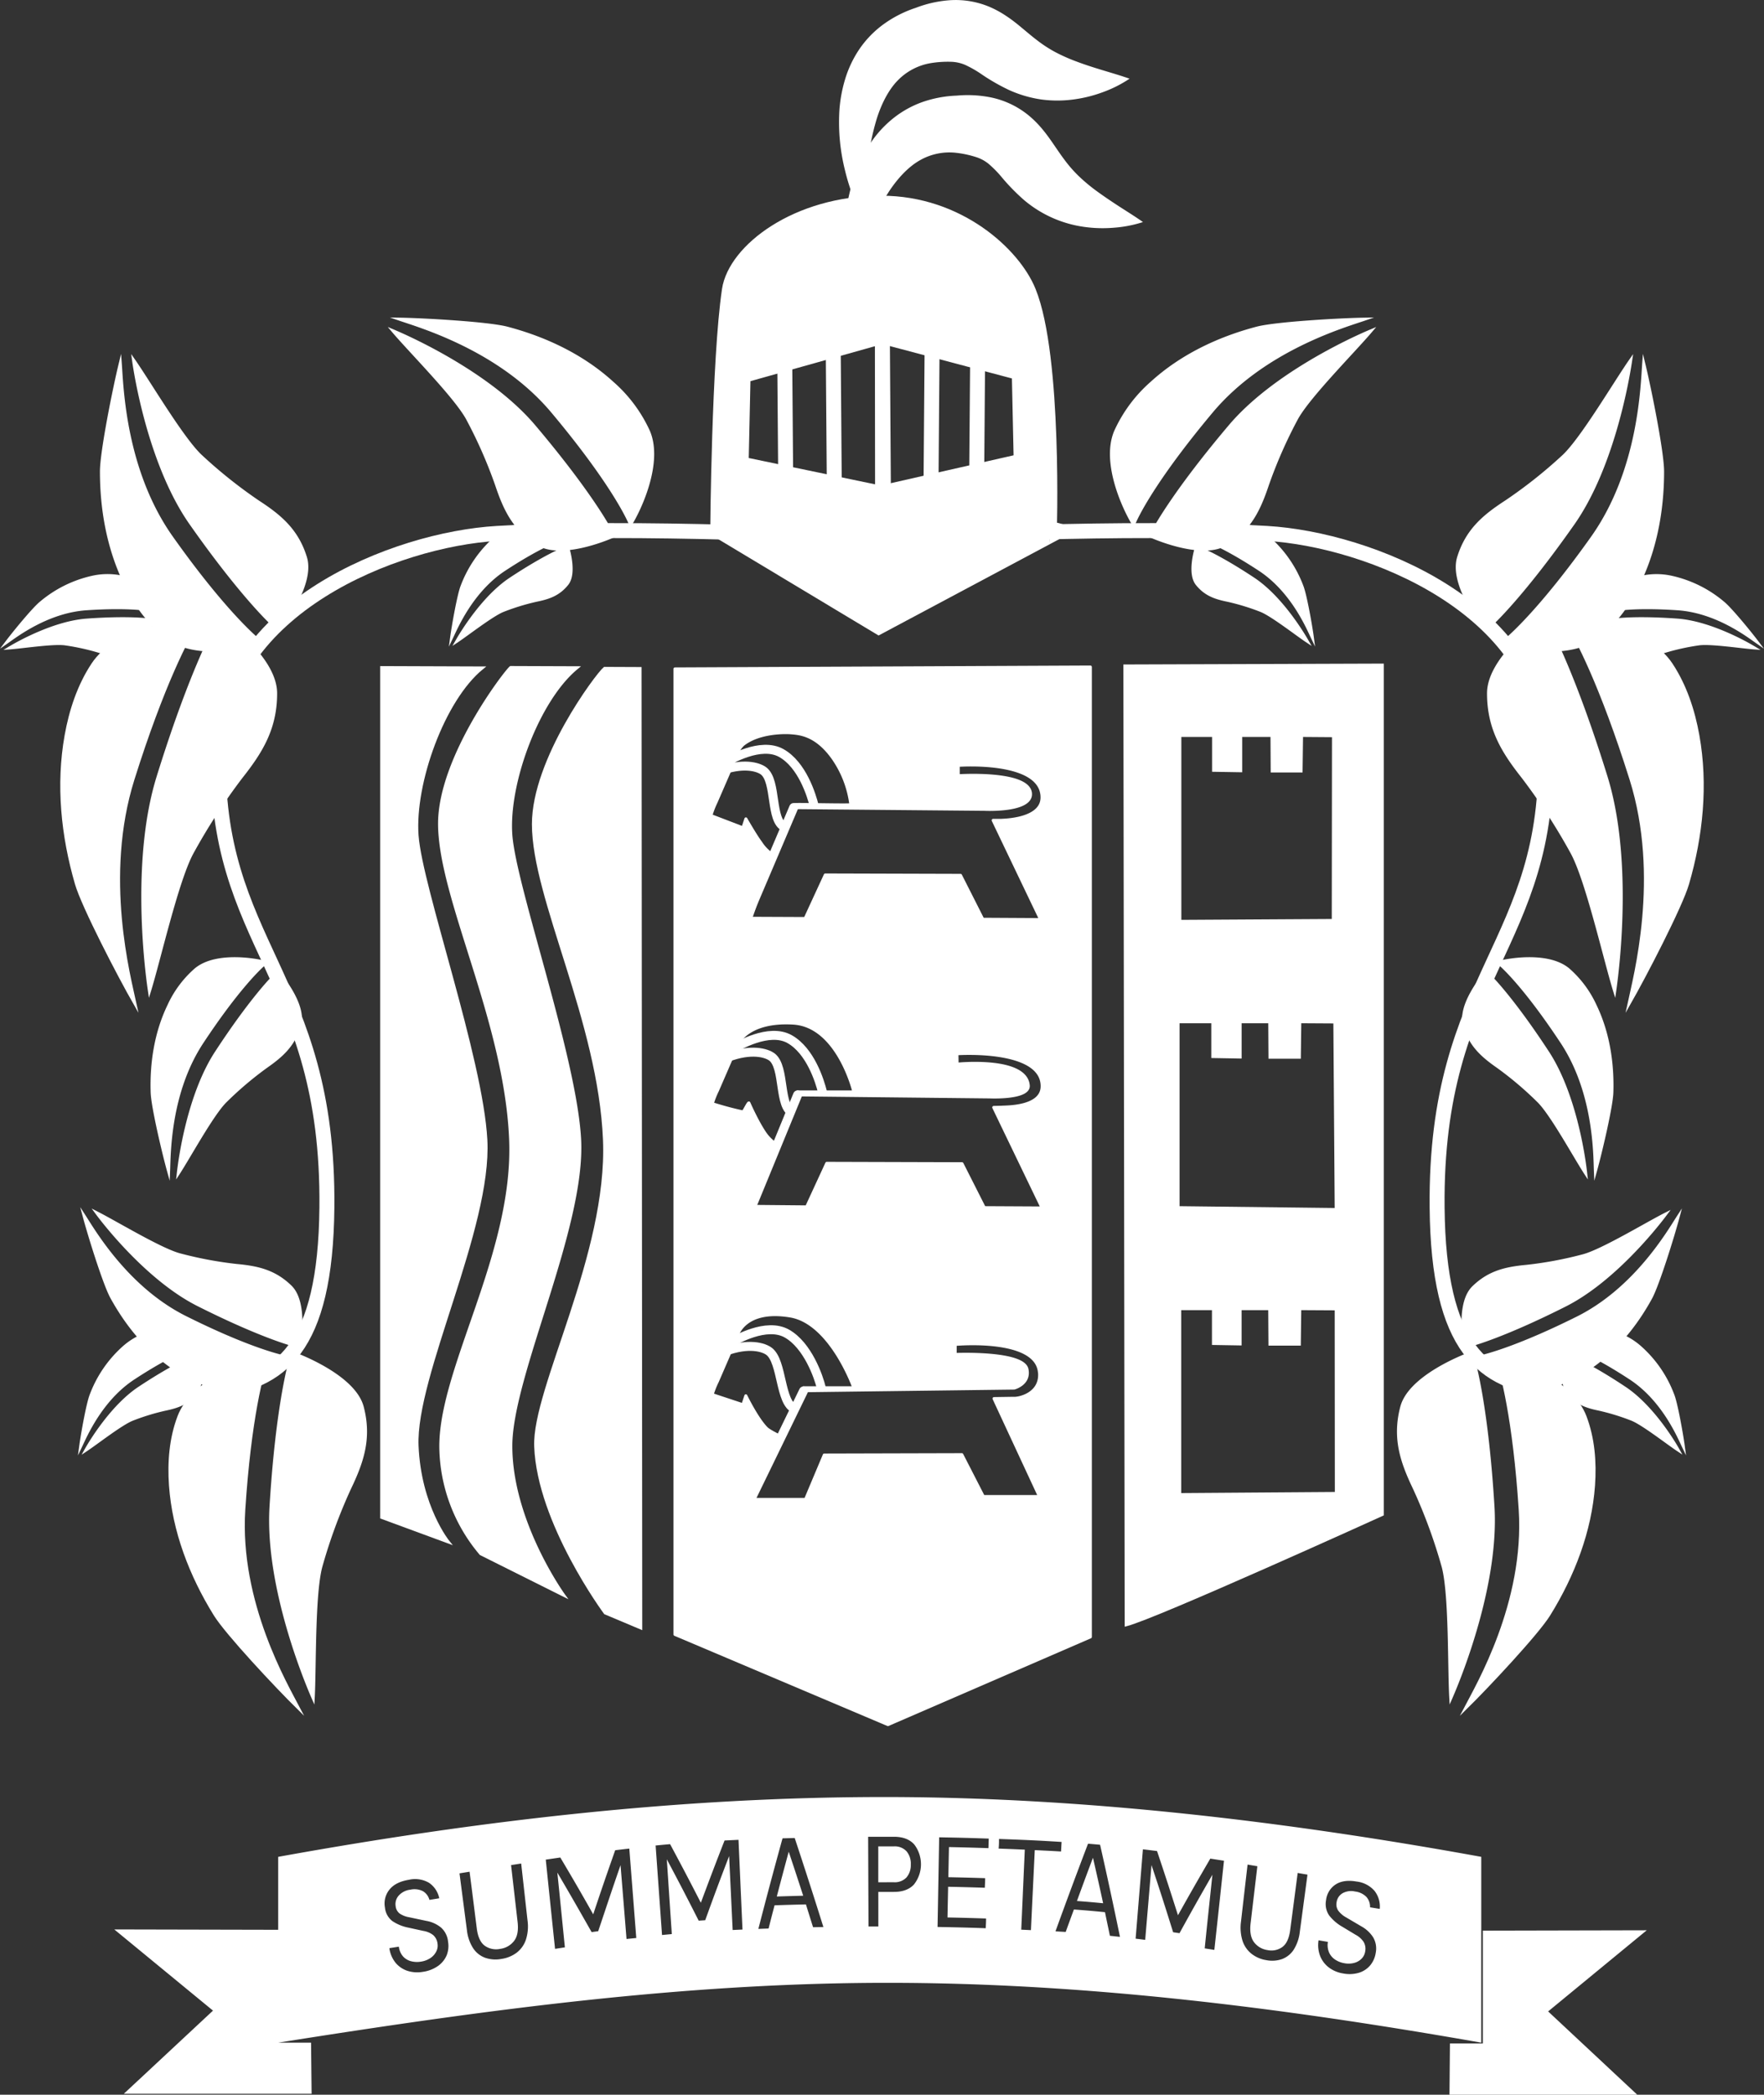 <svg xmlns="http://www.w3.org/2000/svg" viewBox="0 0 589.77 700.32"><rect x="0" y="0" width="589.77" height="700.32" fill="#333333" stroke="none"/><defs><style>.cls-1,.cls-2,.cls-3,.cls-7{fill:#fff;}.cls-1,.cls-2,.cls-3,.cls-4,.cls-5,.cls-6{stroke:#fff;}.cls-1,.cls-2,.cls-5,.cls-6{stroke-miterlimit:10;}.cls-1,.cls-6{stroke-width:5px;}.cls-3,.cls-4{stroke-linecap:round;stroke-linejoin:round;}.cls-4{fill:#3b63aa;}.cls-4,.cls-5{stroke-width:3px;}.cls-5,.cls-6{fill:none;}</style></defs><g id="Layer_2" data-name="Layer 2"><g id="Transparent_Sield" data-name="Transparent Sield"><path class="cls-1" d="M343.88,97.47c-5-12.32-23.45-29.54-49.21-29.54-28.33,0-48.88,16-50.81,29.09-3.44,23.18-3.9,80.21-3.9,80.21l53.85,32.36,57-30.39S352.79,119.3,343.88,97.47Zm-48.52,67.59-47.57-9.91.65-29.62L295,112.45l45.78,12.14.64,29.62-46.07,10.46Z"></path><polygon class="cls-1" points="295.07 164.74 295.36 164.67 295.01 112.45 295.07 164.74"></polygon><line class="cls-1" x1="311.68" y1="109.99" x2="311.25" y2="164.94"></line><line class="cls-1" x1="326.92" y1="111.39" x2="326.49" y2="166.34"></line><line class="cls-1" x1="278.54" y1="110.85" x2="278.96" y2="165.8"></line><line class="cls-1" x1="262.31" y1="112.25" x2="262.74" y2="167.19"></line><path class="cls-2" d="M202.13,223.46c-2.6,2.19-23.79,30.5-23.79,52.08,0,24.84,22.14,65.85,23.76,105.57,1.57,38.3-23.72,83.21-23,102.44.95,25.6,23.25,55.7,23.25,55.7l11.88,5L214,223.51Z"></path><path class="cls-2" d="M193.79,380.93c-1.45-27.41-21.73-84.39-23-101.81s9.12-45.27,22.08-55.87l-22.12-.08c-1.92,1.6-23.79,30.2-23.79,52.19,0,24.83,22.13,65.84,23.76,105.57,1.57,38.3-24,77.3-23.33,103.61a56.21,56.21,0,0,0,13.35,34.92l27.71,13.85s-17.77-24.55-17.66-50.11C170.92,459.7,195.35,410.4,193.79,380.93Z"></path><path class="cls-2" d="M162.44,381.11c-1.45-27.4-21.73-84.38-23-101.8s8.72-45.4,21.74-56l-33.58-.12V507.3l22.25,8.2s-9.55-11.75-10.41-32.11C138.47,459.9,164,410.59,162.44,381.11Z"></path><path class="cls-2" d="M376.09,222.65l.44,320.56c9.87-2.48,85.63-36.9,85.63-36.9V222.36Zm18.38,23.23h11.27v11.65l9.07.15v-11.8h10.46l.07,11.87H435l.16-11.87,10.67.08-.07,61.78-51.29.3ZM446.79,499.3l-52.36.37,0-62.16h11.27v11.65l8.91.15v-11.8h9.9l.08,11.87h9.82l.15-11.87,12.18.07Zm-.05-94.93-52.87-.62,0-62.16h11.61v11.64l9.14.16v-11.8h9.9l.08,11.87h9.82l.15-11.87,11.72.07Z"></path><path class="cls-3" d="M225.67,546.43l71.2,30.15,67.68-29.32V223l-138.88.63ZM320,355.77l-.06-3.47s28.38-2,28.49,10.78c.06,7.5-12.81,6.94-13.62,7.1l-2.57.06,16.19,33.61-19.36-.1-7.43-14.69-45.22-.13-6.72,14.56-18.23-.17,7.44-21.18a15.31,15.31,0,0,1-2.59-2.51c-2.73-3.58-5.94-10.89-5.94-10.89-.29-.06-1.69,3-2,3-5.3-1.12-10.24-2.75-10.24-2.75a28.47,28.47,0,0,1,1.73-4.39l6.67-15.37s3.18-8.09,18.67-7.18c15,.88,20.28,23,20.28,23H266.67v1l64.2.68s13.27.63,12.92-3.82C343,353.39,320,355.77,320,355.77Zm27.55,103c.66,7.47-7.29,8.9-8.65,8.71l-6.56.1,15.21,32.75H328.76l-7.18-14-46,.12-6.25,14.84H251.64l10.08-20.5c-.83-.65-4.44-2.26-5.43-3.25-3.18-3.18-6.93-10.89-6.93-10.89l-1,3-10.26-3.4a28.15,28.15,0,0,1,1.73-4.38l6.66-15.37s2.4-9.06,17.71-6.54c13.57,2.23,21.27,24,21.27,24H268.65v1l70.42-.89s5.32-1.37,4.28-6.31c-1.24-5.91-24-4.93-24-4.93l0-3.35S346.48,446.93,347.52,458.81ZM239.4,268.2l6.67-15.36a9.11,9.11,0,0,1,2.3-3.86c4.95-4,13.08-4.18,15.84-4,3,.24,8.57.48,14.26,8.46a34.6,34.6,0,0,1,6,15.57c0,.29-18.8-.21-18.81,0v1l63.48.57s16,.82,15.38-5.42c-.78-7.37-24.13-5.81-24.13-5.81l0-3.47s27.86-2.09,28,10.65c.06,7.49-12.53,7.65-13.62,7.73l-2.72,0,15.88,33.18-19.36-.11-7.43-14.68-45.22-.13-6.72,14.56L251,307l7.44-21.18a13.23,13.23,0,0,1-4.11-4.13c-1.66-2.17-4.95-7.92-4.95-7.92l-1,3-10.7-4.1A28.47,28.47,0,0,1,239.4,268.2Z"></path><line class="cls-4" x1="266.67" y1="366.05" x2="251.34" y2="403.38"></line><path class="cls-5" d="M243.26,353.51c7.89-3,13-1.51,14.85-.11,4.45,3.46,2.11,16.81,7.07,18.75"></path><path class="cls-5" d="M275,365.14c-.92-3.72-4.06-13.82-11-17.73s-17.36,2.42-18.78,3.12"></path><path class="cls-5" d="M242.35,451.84c7.92-3,13.06-1.42,14.85,0,4.42,3.49,3.53,17.14,8.48,19.12"></path><path class="cls-5" d="M274.59,464c-.89-3.73-4.53-14.17-11.46-18.13s-17.38,2.29-18.8,3"></path><line class="cls-4" x1="268.65" y1="465.02" x2="250.76" y2="501.82"></line><path class="cls-5" d="M240.47,257.87c7.89-3,13-1.52,14.84-.12,4.46,3.46,2.12,16.81,7.08,18.75"></path><path class="cls-5" d="M272.23,269.5c-.92-3.73-4.06-13.83-11-17.73s-17.36,2.42-18.78,3.11"></path><line class="cls-4" x1="265.36" y1="269.98" x2="249.27" y2="307.78"></line><path class="cls-6" d="M305.16,179.48s72.39-3.81,118.48-1.14c34,2,91.66,24.83,93.06,72.08,1.94,65.63-37,75.36-36.22,153.29.44,47.16,15.45,58.66,38.16,60.81"></path><path class="cls-2" d="M508.26,504.73c2,31.11-14.38,58.89-18.26,66.33,7.25-7.13,24-25,27.86-31.26,8.19-13.22,13.82-28,14.91-43.17.56-7.83-.09-15.78-2.83-23-4.51-11.91-22.62-18.91-29.94-20.8C502.18,458.38,506.33,474.87,508.26,504.73Z"></path><path class="cls-2" d="M499.16,503.75c-1.91-31.62-5.92-48-7.24-51.38-3.32,1.23-20.67,8.12-23.27,18.07-2.72,10.4,0,18.3,4.27,27.21a177.25,177.25,0,0,1,9.58,26.1c2.49,9.32,1.95,33.84,2.55,44C489.14,558.4,500.66,528.63,499.16,503.75Z"></path><path class="cls-2" d="M527.43,440.6c19.43-9.71,30.47-28.84,33.6-33.67-1.78,6.66-6.74,22.57-9.14,27-5.11,9.33-12,17.73-20.82,23.66a39.24,39.24,0,0,1-14.85,6.4c-8.74,1.56-19.26-6.42-22.94-10C497.39,453.27,508.77,449.91,527.43,440.6Z"></path><path class="cls-2" d="M523.27,436.35c-19.71,9.94-31,13.34-33.47,13.77-.41-2.34-2.29-14.74,2.8-19.71,5.32-5.2,11-6.41,17.87-7.05a126.5,126.5,0,0,0,19.06-3.59c6.48-1.82,21.06-10.69,27.36-13.87C552.7,411.5,538.78,428.53,523.27,436.35Z"></path><path class="cls-2" d="M522.22,348.47c11.16,16.91,10.95,37.69,11.18,43.1,1.75-6.29,5.36-21.63,5.51-26.34.31-10-1.29-20.1-5.58-29a35.91,35.91,0,0,0-9-12.09c-6.36-5.3-18.76-3.58-23.46-2.35C503.87,324.25,511.51,332.24,522.22,348.47Z"></path><path class="cls-2" d="M517.43,351.82c-11.28-17.23-18.8-25.19-20.63-26.7-1.46,1.73-8.95,11.05-7.19,17.47,1.83,6.71,5.88,10.32,11.16,14a114.76,114.76,0,0,1,13.78,11.71c4.4,4.48,12,18.46,15.61,24C529.44,385.75,526.29,365.36,517.43,351.82Z"></path><path class="cls-2" d="M532.36,179.73c16-22.54,16.64-50.87,17.19-58.23,2.11,8.65,6.32,29.72,6.32,36.14,0,13.67-2.67,27.34-8.92,39.28A48.79,48.79,0,0,1,534.11,213c-8.91,6.94-25.72,4-32.09,2.14C506.25,211.91,517,201.36,532.36,179.73Z"></path><path class="cls-2" d="M526,175c-16.14,23-26.75,33.49-29.32,35.45-1.91-2.42-11.69-15.45-9-24.13,2.81-9.06,8.5-13.8,15.86-18.58a158.27,158.27,0,0,0,19.31-15.33c6.2-5.9,17.2-24.62,22.36-32C543.9,129.25,538.68,156.89,526,175Z"></path><path class="cls-2" d="M545.31,260.51c10.26,32.63,1.24,66.19-.66,75.06,5.35-9.36,17.36-32.52,19.56-40.07,4.68-16.07,6.4-33.16,3.46-49.59-1.51-8.47-4.27-16.77-8.94-23.82-7.66-11.57-27.62-14.6-35.44-14.82C526.94,212.67,535.47,229.21,545.31,260.51Z"></path><path class="cls-2" d="M537,259.84c-10.29-33.19-18.64-49.62-20.86-52.92-3,2.12-18.51,13.69-18.47,24.91,0,11.73,4.82,19.49,11.48,27.92a202.41,202.41,0,0,1,16.5,25.44c5,9.32,10.92,35.54,14.2,46.16C541.42,320.45,545.05,286,537,259.84Z"></path><path class="cls-2" d="M560.88,203.53c13.09.88,23.71,9.14,26.59,11.14-2.55-3.37-9-11.24-11.41-13.16a40.19,40.19,0,0,0-17.13-8.5,23.12,23.12,0,0,0-9.76-.1c-5.23,1.2-9.2,8.26-10.42,11.17C541.21,203.49,548.32,202.68,560.88,203.53Z"></path><path class="cls-2" d="M560.73,207.31c-13.3-.95-20.35-.2-21.85.16.32,1.43,2.18,8.94,6.18,10.55,4.18,1.69,7.63,1,11.59-.26a76.76,76.76,0,0,1,11.44-2.51c4-.51,14.22,1.06,18.47,1.37C582.92,214.43,571.18,208.06,560.73,207.31Z"></path><path class="cls-2" d="M405.07,137.59c17.48-20.84,44.31-28.53,51.18-30.89-8.77.15-29.89,1.39-36,3-13,3.42-25.37,9.35-35.18,18.29A47.93,47.93,0,0,0,373,144.22c-4.38,10.22,2.58,25.5,6,31.09C380.94,170.49,388.3,157.59,405.07,137.59Z"></path><path class="cls-2" d="M411.21,142.48c-17.85,21.1-25.21,33.83-26.44,36.77,2.78,1.21,17.63,7.28,25.22,2.56,7.94-4.93,11-11.53,13.75-19.73a155.19,155.19,0,0,1,9.79-22.22c4.07-7.38,19.16-22.52,24.87-29.27C450.28,114,425.25,125.88,411.21,142.48Z"></path><path class="cls-2" d="M421.08,190.36c11,7.19,16.17,19.6,17.69,22.76-.56-4.19-2.36-14.24-3.47-17.07a40.42,40.42,0,0,0-10.75-15.82,23.29,23.29,0,0,0-8.46-4.88C410.94,173.83,404,178,401.53,180,404,180.66,410.55,183.45,421.08,190.36Z"></path><path class="cls-2" d="M419.09,193.57C408,186.22,401.46,183.41,400,183c-.42,1.4-2.49,8.86.2,12.23,2.81,3.52,6.15,4.63,10.23,5.46a76.16,76.16,0,0,1,11.2,3.43c3.76,1.54,11.87,7.9,15.42,10.26C434.93,210.67,427.83,199.36,419.09,193.57Z"></path><path class="cls-2" d="M545.09,460.75c11,7.19,16.18,19.6,17.7,22.76-.57-4.19-2.36-14.23-3.48-17.07a40.1,40.1,0,0,0-10.75-15.81,22.93,22.93,0,0,0-8.46-4.88c-5.14-1.52-12.07,2.68-14.55,4.61C528,451.05,534.57,453.85,545.09,460.75Z"></path><path class="cls-2" d="M543.1,464C532,456.61,525.47,453.81,524,453.38c-.42,1.41-2.48,8.86.2,12.23s6.15,4.63,10.23,5.47a74.61,74.61,0,0,1,11.2,3.43c3.76,1.53,11.87,7.9,15.42,10.25C559,481.07,551.85,469.75,543.1,464Z"></path><path class="cls-6" d="M284.61,179.48s-72.39-3.81-118.48-1.14c-34,2-91.66,24.83-93.06,72.08-1.94,65.63,37,75.36,36.22,153.29-.44,47.16-15.45,58.66-38.16,60.81"></path><path class="cls-2" d="M81.51,504.73c-2,31.11,14.38,58.89,18.26,66.33-7.25-7.13-24-25-27.86-31.26-8.19-13.22-13.82-28-14.91-43.17-.56-7.83.09-15.78,2.83-23,4.51-11.91,22.62-18.91,30-20.8C87.59,458.38,83.44,474.87,81.51,504.73Z"></path><path class="cls-2" d="M90.61,503.75c1.91-31.62,5.92-48,7.24-51.38,3.32,1.23,20.67,8.12,23.27,18.07,2.72,10.4,0,18.3-4.27,27.21a177.25,177.25,0,0,0-9.58,26.1c-2.49,9.32-2,33.84-2.55,44C100.64,558.4,89.11,528.63,90.61,503.75Z"></path><path class="cls-2" d="M62,440.46c-19.6-9.79-30.73-29.08-33.88-33.95,1.79,6.72,6.79,22.76,9.21,27.18,5.16,9.41,12.15,17.88,21,23.86a39.62,39.62,0,0,0,15,6.46c8.82,1.57,19.42-6.48,23.13-10.07C92.27,453.24,80.8,449.85,62,440.46Z"></path><path class="cls-2" d="M66.18,436.18c19.87,10,31.21,13.44,33.74,13.87.42-2.36,2.32-14.86-2.81-19.87-5.37-5.24-11.11-6.46-18-7.1a128.5,128.5,0,0,1-19.21-3.62c-6.53-1.84-21.23-10.78-27.59-14C36.5,411.12,50.54,428.29,66.18,436.18Z"></path><path class="cls-2" d="M67.55,348.47c-11.16,16.91-10.95,37.69-11.18,43.1-1.75-6.29-5.35-21.63-5.5-26.34-.32-10,1.28-20.1,5.58-29a35.75,35.75,0,0,1,9-12.09c6.36-5.3,18.76-3.58,23.47-2.35C85.91,324.25,78.26,332.24,67.55,348.47Z"></path><path class="cls-2" d="M72.35,351.82c11.27-17.23,18.79-25.19,20.62-26.7,1.46,1.73,9,11.05,7.2,17.47-1.84,6.71-5.89,10.32-11.17,14A116.34,116.34,0,0,0,75.22,368.3c-4.4,4.48-12,18.46-15.61,24C60.33,385.75,63.48,365.36,72.35,351.82Z"></path><path class="cls-2" d="M57.41,179.73c-16-22.54-16.63-50.87-17.19-58.23-2.11,8.65-6.32,29.72-6.31,36.14,0,13.67,2.66,27.34,8.92,39.28A48.63,48.63,0,0,0,55.66,213c8.91,6.94,25.73,4,32.09,2.14C83.52,211.91,72.74,201.36,57.41,179.73Z"></path><path class="cls-2" d="M63.79,175c16.14,23,26.76,33.49,29.32,35.45,1.91-2.42,11.7-15.45,9-24.13-2.81-9.06-8.5-13.8-15.86-18.58A159.81,159.81,0,0,1,67,152.36c-6.2-5.9-17.2-24.62-22.36-32C45.87,129.25,51.09,156.89,63.79,175Z"></path><path class="cls-2" d="M44.46,260.51c-10.26,32.63-1.24,66.19.67,75.06-5.36-9.36-17.37-32.52-19.57-40.07-4.68-16.07-6.4-33.16-3.46-49.59,1.51-8.47,4.27-16.77,8.94-23.82,7.66-11.57,27.62-14.6,35.45-14.82C62.83,212.67,54.3,229.21,44.46,260.51Z"></path><path class="cls-2" d="M52.82,259.84c10.29-33.19,18.64-49.62,20.86-52.92,3,2.12,18.51,13.69,18.47,24.91,0,11.73-4.82,19.49-11.48,27.92a202.41,202.41,0,0,0-16.5,25.44c-5,9.32-10.92,35.54-14.2,46.16C48.35,320.45,44.72,286,52.82,259.84Z"></path><path class="cls-2" d="M28.89,203.53c-13.09.88-23.71,9.14-26.59,11.14,2.55-3.37,9-11.24,11.41-13.16A40.19,40.19,0,0,1,30.84,193a23.12,23.12,0,0,1,9.76-.1c5.23,1.2,9.2,8.26,10.42,11.17C48.57,203.49,41.45,202.68,28.89,203.53Z"></path><path class="cls-2" d="M29.05,207.31c13.29-.95,20.34-.2,21.84.16-.32,1.43-2.18,8.94-6.18,10.55-4.18,1.69-7.63,1-11.59-.26a76.76,76.76,0,0,0-11.44-2.51c-4-.51-14.22,1.06-18.47,1.37C6.85,214.43,18.59,208.06,29.05,207.31Z"></path><path class="cls-2" d="M184.7,137.59c-17.48-20.84-44.31-28.53-51.18-30.89,8.77.15,29.89,1.39,36,3,13,3.42,25.37,9.35,35.18,18.29a47.93,47.93,0,0,1,12.11,16.23c4.38,10.22-2.58,25.5-6,31.09C208.83,170.49,201.48,157.59,184.7,137.59Z"></path><path class="cls-2" d="M178.56,142.48c17.85,21.1,25.21,33.83,26.45,36.77-2.79,1.21-17.64,7.28-25.23,2.56-7.94-4.93-11-11.53-13.75-19.73a155.19,155.19,0,0,0-9.79-22.22c-4.07-7.38-19.16-22.52-24.87-29.27C139.49,114,164.52,125.88,178.56,142.48Z"></path><path class="cls-2" d="M168.69,190.36c-11,7.19-16.17,19.6-17.69,22.76.57-4.19,2.36-14.24,3.47-17.07a40.33,40.33,0,0,1,10.76-15.82,23.13,23.13,0,0,1,8.46-4.88c5.14-1.52,12.06,2.68,14.55,4.62C185.81,180.66,179.22,183.45,168.69,190.36Z"></path><path class="cls-2" d="M170.68,193.57c11.12-7.35,17.64-10.16,19.11-10.58.42,1.4,2.49,8.86-.2,12.23-2.81,3.52-6.15,4.63-10.23,5.46a75.67,75.67,0,0,0-11.19,3.43c-3.77,1.54-11.87,7.9-15.43,10.26C154.84,210.67,161.94,199.36,170.68,193.57Z"></path><path class="cls-2" d="M44.68,460.75c-11,7.19-16.18,19.6-17.7,22.76.57-4.19,2.36-14.23,3.48-17.07a40.31,40.31,0,0,1,10.75-15.81,22.93,22.93,0,0,1,8.46-4.88c5.14-1.52,12.07,2.68,14.55,4.61C61.8,451.05,55.2,453.85,44.68,460.75Z"></path><path class="cls-2" d="M46.67,464c11.12-7.36,17.63-10.16,19.11-10.59.42,1.41,2.48,8.86-.2,12.23s-6.15,4.63-10.23,5.47a74.61,74.61,0,0,0-11.2,3.43c-3.76,1.53-11.87,7.9-15.42,10.25C30.82,481.07,37.92,469.75,46.67,464Z"></path><path class="cls-7" d="M284.26,96.58A22.34,22.34,0,0,1,283.13,92c-.26-1.56-.45-3.13-.59-4.71s-.23-3.17-.26-4.76,0-3.19,0-4.79a66.27,66.27,0,0,1,3.53-19.37,47.87,47.87,0,0,1,4.57-9.51,37.05,37.05,0,0,1,7.4-8.6,33.85,33.85,0,0,1,10.38-6.06,39,39,0,0,1,11.71-2.23,39.57,39.57,0,0,1,11.53.62,29.3,29.3,0,0,1,12.15,5.7,33.41,33.41,0,0,1,4.53,4.4c1.27,1.47,2.29,2.87,3.2,4.15,1.8,2.57,3.17,4.68,4.62,6.59a44.06,44.06,0,0,0,4.72,5.41,59.31,59.31,0,0,0,6.09,5.08c2.27,1.65,4.72,3.31,7.32,5s5.32,3.35,8.11,5.32a41.36,41.36,0,0,1-9.84,1.9,44.32,44.32,0,0,1-10.14-.33,39.46,39.46,0,0,1-19.8-8.94,69,69,0,0,1-7.2-7.33,37.31,37.31,0,0,0-4.68-4.8,12.76,12.76,0,0,0-4.14-2.22,34.2,34.2,0,0,0-6.59-1.42,19.83,19.83,0,0,0-12.13,2.45c-3.79,2.12-7.34,5.86-10.34,10.38a82.92,82.92,0,0,0-7.7,15.3c-.53,1.39-1.05,2.79-1.56,4.21s-1,2.85-1.43,4.3-.9,2.91-1.31,4.39c-.2.74-.42,1.48-.6,2.23A14.7,14.7,0,0,0,284.26,96.58Z"></path><path class="cls-7" d="M289.51,74.52a22.16,22.16,0,0,1-2.34-4.13c-.68-1.43-1.29-2.89-1.85-4.37s-1.08-3-1.55-4.51-.9-3.06-1.27-4.62a66,66,0,0,1-1.88-19.6,46.83,46.83,0,0,1,1.81-10.39,37.23,37.23,0,0,1,4.77-10.29A33.81,33.81,0,0,1,295.55,8,39.27,39.27,0,0,1,306.2,2.61,39.52,39.52,0,0,1,317.46.08a29.25,29.25,0,0,1,13.25,2.16,33.59,33.59,0,0,1,5.55,3c1.63,1.06,3,2.13,4.22,3.11,2.43,2,4.32,3.64,6.23,5.09a43.57,43.57,0,0,0,6,3.92A58.72,58.72,0,0,0,360,20.6c2.63,1,5.45,1.9,8.4,2.8s6,1.77,9.25,2.91a41,41,0,0,1-8.94,4.51,44.75,44.75,0,0,1-9.86,2.44,40.31,40.31,0,0,1-10.69,0,40,40,0,0,1-10.79-3.16A67.92,67.92,0,0,1,328.42,25a36.58,36.58,0,0,0-5.81-3.34,12.94,12.94,0,0,0-4.6-1,35.23,35.23,0,0,0-6.72.43,19.94,19.94,0,0,0-11,5.66c-3.07,3.07-5.46,7.64-7.12,12.81a82.59,82.59,0,0,0-3.24,16.82c-.13,1.48-.25,3-.35,4.47s-.16,3-.21,4.53-.08,3.05-.07,4.58c0,.77,0,1.54,0,2.31A13.67,13.67,0,0,0,289.51,74.52Z"></path><path class="cls-7" d="M365.42,621.09c-2.17,5.77-3.24,8.66-5.36,14.46,3.51.26,5.26.42,8.76.75C367.49,630.21,366.81,627.17,365.42,621.09Zm-66.58,8.19a5.38,5.38,0,0,0,4.21-1.58,6.27,6.27,0,0,0,1.46-4.31,6.43,6.43,0,0,0-1.39-4.42,5.33,5.33,0,0,0-4.23-1.68h-5.25c0,4.79,0,7.19,0,12Zm-39.13,4.77c3.53-.12,5.3-.17,8.83-.26-1.91-5.89-2.88-8.84-4.84-14.72C262.08,625.06,261.28,628.05,259.71,634.05Zm290.86,11.29-54.8.12v37.72h-11l-.15,17.14h62.78l-29.8-27.85Zm-55.33,37.57V620.79c-65.47-11.91-133.2-20-199.65-20-67.63,0-134.88,7.74-202.58,20v24.39l-54.8-.12,33,27.14L41.4,700h62.78L104,682.91H93c69.46-11,135.66-20,203.64-20C362.75,662.89,428.71,671.21,495.24,682.91Zm-54.4-34.22,3.13.53a6.25,6.25,0,0,0,.4,3.57,5.63,5.63,0,0,0,2.05,2.38,7.87,7.87,0,0,0,3.1,1.19,7.29,7.29,0,0,0,3.35-.14,5.35,5.35,0,0,0,2.42-1.45,4.38,4.38,0,0,0,1.14-2.34,4.55,4.55,0,0,0-.54-3.23,7.46,7.46,0,0,0-2.72-2.39l-4.34-2.62a15,15,0,0,1-4.48-3.86,6.78,6.78,0,0,1-1-5.05,7.19,7.19,0,0,1,3.16-5.23q2.69-1.77,7.06-1a9.32,9.32,0,0,1,6,3.14,8.47,8.47,0,0,1,1.73,6l-3.24-.53a5,5,0,0,0-1.22-3.47,6.3,6.3,0,0,0-3.8-1.81,5.85,5.85,0,0,0-4.25.62,4.13,4.13,0,0,0-1.92,3,3.71,3.71,0,0,0,.53,2.74A8.13,8.13,0,0,0,450,641l5.1,3a11,11,0,0,1,4,3.7,7.39,7.39,0,0,1,.85,5.21,8.45,8.45,0,0,1-1.79,4.09,7.93,7.93,0,0,1-3.72,2.51,11.07,11.07,0,0,1-5.41.26,10.59,10.59,0,0,1-4.58-1.87,9,9,0,0,1-3-3.77A10.09,10.09,0,0,1,440.84,648.69Zm-25.92-6.31c.87-7.61,1.31-11.41,2.19-19l3.27.55-2.25,19q-.5,4.19,1.11,6.36a6.82,6.82,0,0,0,4.53,2.67,6.22,6.22,0,0,0,5-1.05q2.06-1.54,2.6-5.73c1-7.59,1.5-11.39,2.49-19l3.28.56-2.55,19a14.28,14.28,0,0,1-2,6,8,8,0,0,1-3.88,3.2,10,10,0,0,1-5.3.39,10.64,10.64,0,0,1-5-2.15,9.17,9.17,0,0,1-3-4.36A14.91,14.91,0,0,1,414.92,642.38Zm-32.8-24.11c1.89.22,2.83.34,4.72.58,2.88,8.59,4.31,13,7,21.46,4.2-7.5,6.41-11.37,10.81-18.93l4.57.71Q407.63,637,406,651.9l-3.22-.51c1-9.93,1.58-15.12,2.57-24.62-4.3,7.47-6.64,11.62-11,19.54l-2.13-.31c-2.83-9.06-4.33-13.74-7.23-22.46-.82,9.77-1.26,15-2.11,25l-3.2-.4Q380.9,633.2,382.12,618.27Zm-14.32-1.52q3.48,15.36,6.65,30.79l-3.37-.36c-.65-3.16-1-4.74-1.64-7.89-4.15-.41-6.22-.59-10.39-.9-1.11,3-1.66,4.51-2.75,7.51l-3.41-.21q5.31-14.7,10.88-29.29C365.38,616.53,366.19,616.6,367.8,616.75ZM334,614.81c8.37.3,12.57.47,20.93,1-.08,1.28-.11,1.91-.18,3.19-3.55-.21-5.47-.3-8.79-.46-.5,10.47-.77,16-1.28,26.75l-3.24-.15c.48-10.75.72-16.28,1.19-26.75-3.3-.15-5.21-.23-8.75-.36C334,616.72,334,616.09,334,614.81Zm-20-.55c6.63.12,9.95.2,16.57.43l-.1,3.19c-5.28-.17-7.92-.25-13.2-.36-.08,4-.12,6.05-.21,10.07,4.92.11,7.39.17,12.31.33,0,1.28-.06,1.92-.11,3.2-4.9-.16-7.36-.22-12.27-.33-.08,4.11-.13,6.16-.21,10.26,5.16.11,7.74.18,12.9.35,0,1.3-.06,2-.11,3.25-6.44-.22-9.66-.3-16.11-.42ZM149.36,653.65a8.43,8.43,0,0,1-2.87,3.59,11.67,11.67,0,0,1-5.14,2,10.83,10.83,0,0,1-5-.3,8.75,8.75,0,0,1-4-2.62,9.89,9.89,0,0,1-2.17-5l3.17-.5a6.08,6.08,0,0,0,1.41,3.27,5.48,5.48,0,0,0,2.67,1.6,8.06,8.06,0,0,0,3.33.13,7.71,7.71,0,0,0,3.2-1.23,5.71,5.71,0,0,0,1.9-2.16,4.33,4.33,0,0,0,.42-2.59,4.43,4.43,0,0,0-1.46-2.9,7.31,7.31,0,0,0-3.33-1.4l-4.94-1.08a14.67,14.67,0,0,1-5.42-2.23,6.52,6.52,0,0,1-2.43-4.5,7.36,7.36,0,0,1,1.52-6q2.05-2.55,6.48-3.27a9.25,9.25,0,0,1,6.72,1,8.2,8.2,0,0,1,3.44,5.18l-3.29.54a4.77,4.77,0,0,0-2.19-2.92,6.25,6.25,0,0,0-4.18-.49,6.13,6.13,0,0,0-3.92,2,4.28,4.28,0,0,0-1,3.51,3.56,3.56,0,0,0,1.31,2.44,7.85,7.85,0,0,0,3.14,1.25l5.8,1.23a10.6,10.6,0,0,1,4.93,2.24,7.19,7.19,0,0,1,2.34,4.69A8.53,8.53,0,0,1,149.36,653.65Zm26.48-5.2a9.15,9.15,0,0,1-3.06,4.35,11.13,11.13,0,0,1-5.15,2.12,10.58,10.58,0,0,1-5.46-.4,8.17,8.17,0,0,1-4-3.21,13.89,13.89,0,0,1-2.06-6c-1-7.6-1.49-11.39-2.48-19l3.36-.55c1,7.6,1.45,11.4,2.42,19,.36,2.8,1.25,4.71,2.65,5.74a6.54,6.54,0,0,0,5.15,1.06,7,7,0,0,0,4.66-2.65q1.67-2.16,1.18-6.36c-.87-7.6-1.31-11.41-2.18-19l3.38-.53c.85,7.61,1.27,11.42,2.12,19A14.54,14.54,0,0,1,175.84,648.45Zm33.63-.2c-.8-10-1.23-15.16-2-24.68C204.54,632,203,636.72,200,645.65l-2.2.3c-4.54-8-6.93-12.18-11.46-19.9,1,9.76,1.51,14.94,2.52,25l-3.29.5q-1.56-14.91-3.1-29.83l4.86-.71c4.49,7.58,6.75,11.45,11,19,2.83-8.48,4.33-12.85,7.35-21.43,1.89-.23,2.83-.34,4.72-.55q1.17,14.94,2.33,29.89Zm35.48-3c-.47-10-.72-15.18-1.17-24.72-3.16,8.21-4.86,12.76-8,21.45l-2.18.15c-4.21-8.3-6.43-12.58-10.66-20.52.65,9.78,1,15,1.67,25l-3.27.31L219.2,617c1.94-.19,2.9-.28,4.84-.45,4.19,7.82,6.29,11.82,10.28,19.59,3.07-8.25,4.68-12.5,7.93-20.82l4.66-.22q.66,15,1.33,30Zm26.89-.93c-.95-3-1.43-4.58-2.39-7.63-4.19.1-6.29.16-10.48.3-.82,3.11-1.23,4.66-2,7.76l-3.42.13q3.9-15.17,8.08-30.28l4.07-.11q4.92,14.84,9.59,29.76Zm21.82-.24h-3.29l-.12-30c3.46,0,5.19,0,8.65,0q4.44,0,6.75,2.55a10.9,10.9,0,0,1-.13,13.46c-1.56,1.63-3.79,2.43-6.69,2.42h-5.18C293.66,637.14,293.66,639.45,293.66,644.07Z"></path></g></g></svg>